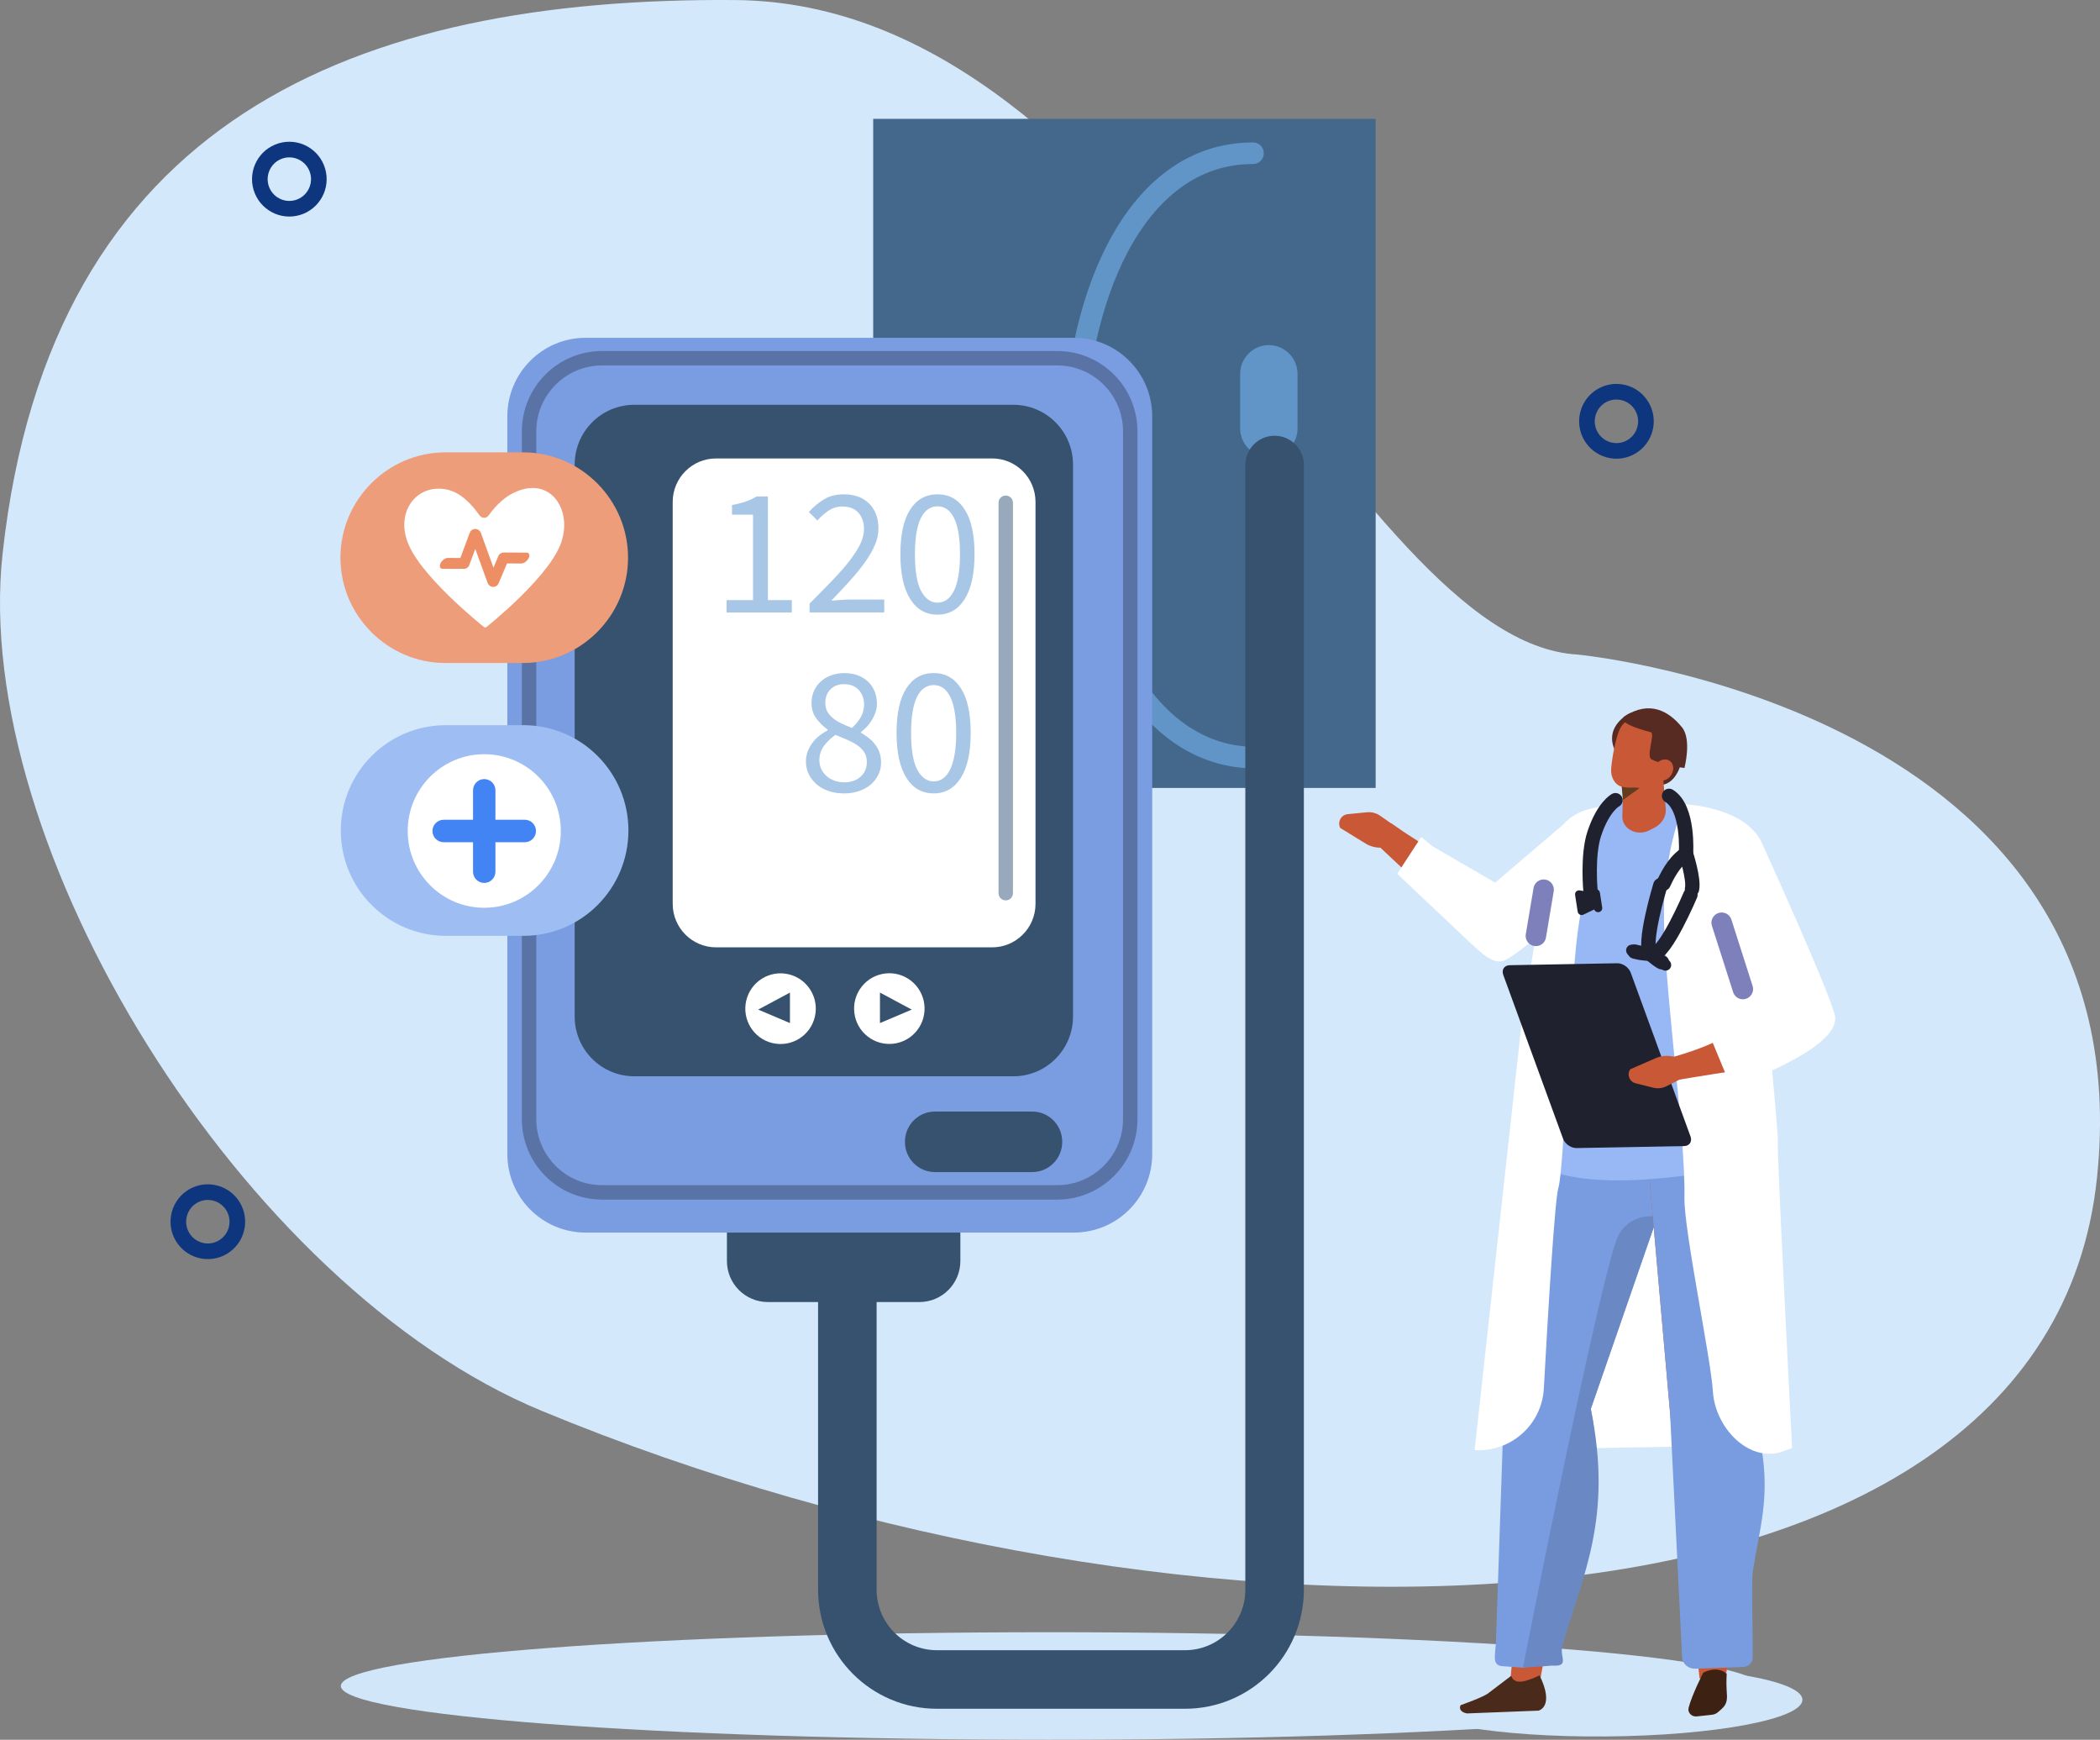 <svg width="297" height="246" viewBox="0 0 297 246" fill="none" xmlns="http://www.w3.org/2000/svg">
<rect x="0" y="0" width="297" height="246" fill="#808080" stroke="none"/>
<g clip-path="url(#clip0_379_2490)">
<path d="M0.368 78.27C7.127 16.805 50.385 -0.411 103.961 0.007C161.681 0.456 190.819 90.693 223.115 92.556C223.115 92.556 303.492 100.146 296.58 166.49C289.275 236.607 167.378 237.077 76.581 199.483C34.331 181.989 -4.196 119.771 0.368 78.27Z" fill="#D4E8FC"/>
<path d="M194.557 16.805H123.495V111.416H194.557V16.805Z" fill="#44688C"/>
<path d="M177.211 21.667C143.22 21.667 143.637 106.362 177.211 107.136" stroke="#6195C7" stroke-width="3.05" stroke-linecap="round" stroke-linejoin="round"/>
<path fill-rule="evenodd" clip-rule="evenodd" d="M179.451 64.641C177.221 64.641 175.394 62.81 175.394 60.574V52.863C175.394 50.627 177.221 48.795 179.451 48.795C181.681 48.795 183.508 50.627 183.508 52.863V60.574C183.508 62.81 181.681 64.641 179.451 64.641Z" fill="#6195C7"/>
<path d="M148.5 246C203.892 246 248.797 242.596 248.797 238.397C248.797 234.198 203.892 230.794 148.5 230.794C93.108 230.794 48.203 234.198 48.203 238.397C48.203 242.596 93.108 246 148.5 246Z" fill="#D2E6FA"/>
<path d="M102.808 169.329H135.822V178.307C135.822 181.508 133.231 184.106 130.039 184.106H108.591C105.399 184.106 102.808 181.508 102.808 178.307V169.329Z" fill="#36526E"/>
<path d="M232.728 60.243C233.097 57.963 231.553 55.814 229.279 55.444C227.005 55.074 224.862 56.622 224.493 58.903C224.124 61.183 225.668 63.331 227.942 63.702C230.216 64.072 232.359 62.523 232.728 60.243Z" stroke="#0D367F" stroke-width="2.21" stroke-linecap="round" stroke-linejoin="round"/>
<path d="M33.513 173.415C33.88 171.135 32.334 168.987 30.06 168.619C27.786 168.25 25.644 169.8 25.276 172.081C24.909 174.361 26.455 176.509 28.729 176.877C31.003 177.246 33.145 175.696 33.513 173.415Z" stroke="#0D367F" stroke-width="2.21" stroke-linecap="round" stroke-linejoin="round"/>
<path d="M42.506 29.201C44.637 28.324 45.655 25.88 44.779 23.743C43.904 21.606 41.467 20.585 39.336 21.463C37.205 22.341 36.187 24.785 37.062 26.922C37.937 29.058 40.374 30.079 42.506 29.201Z" stroke="#0D367F" stroke-width="2.21" stroke-linecap="round" stroke-linejoin="round"/>
<path d="M151.883 47.764H82.826C76.71 47.764 71.752 52.735 71.752 58.867V163.182C71.752 169.314 76.71 174.285 82.826 174.285H151.883C157.998 174.285 162.956 169.314 162.956 163.182V58.867C162.956 52.735 157.998 47.764 151.883 47.764Z" fill="#7A9CE0"/>
<path d="M85.15 50.654H149.528C155.225 50.654 159.851 55.294 159.851 61.005V158.25C159.851 163.962 155.225 168.601 149.528 168.601H85.15C79.453 168.601 74.827 163.962 74.827 158.25V61.005C74.827 55.294 79.453 50.654 85.15 50.654Z" stroke="#5A73A6" stroke-width="2.04" stroke-linecap="round" stroke-linejoin="round"/>
<path d="M143.324 57.24H89.706C85.05 57.24 81.276 61.025 81.276 65.693V143.733C81.276 148.402 85.05 152.186 89.706 152.186H143.324C147.98 152.186 151.754 148.402 151.754 143.733V65.693C151.754 61.025 147.98 57.24 143.324 57.24Z" fill="#36526E"/>
<path d="M140.313 64.823H101.276C97.886 64.823 95.139 67.578 95.139 70.977V127.799C95.139 131.198 97.886 133.954 101.276 133.954H140.313C143.703 133.954 146.451 131.198 146.451 127.799V70.977C146.451 67.578 143.703 64.823 140.313 64.823Z" fill="white"/>
<path d="M102.759 84.856H106.5V72.774H103.527V71.412C104.277 71.276 104.934 71.109 105.489 70.911C106.045 70.716 106.545 70.479 106.99 70.204H108.605V84.856H111.988V86.604H102.759V84.856Z" fill="#A8C6E6"/>
<path d="M114.499 85.344C115.729 84.111 116.823 82.996 117.781 82.004C118.737 81.011 119.542 80.088 120.192 79.242C120.842 78.392 121.338 77.615 121.679 76.901C122.019 76.191 122.193 75.501 122.193 74.832C122.193 73.888 121.936 73.119 121.425 72.52C120.911 71.921 120.133 71.621 119.091 71.621C118.407 71.621 117.775 71.813 117.194 72.199C116.614 72.586 116.083 73.053 115.604 73.599L114.398 72.391C115.083 71.638 115.809 71.032 116.576 70.58C117.344 70.127 118.268 69.897 119.345 69.897C120.866 69.897 122.061 70.339 122.932 71.221C123.804 72.102 124.238 73.272 124.238 74.728C124.238 75.498 124.072 76.274 123.738 77.054C123.405 77.835 122.943 78.639 122.352 79.472C121.762 80.304 121.06 81.168 120.251 82.066C119.438 82.965 118.546 83.922 117.573 84.933C118.018 84.898 118.48 84.863 118.959 84.828C119.438 84.793 119.89 84.776 120.317 84.776H125.058V86.601H114.496V85.34L114.499 85.344Z" fill="#A8C6E6"/>
<path d="M132.596 86.911C130.939 86.911 129.647 86.172 128.726 84.699C127.802 83.226 127.34 81.108 127.34 78.35C127.34 75.592 127.802 73.491 128.726 72.053C129.65 70.615 130.939 69.894 132.596 69.894C134.252 69.894 135.517 70.615 136.441 72.053C137.364 73.491 137.826 75.592 137.826 78.35C137.826 81.108 137.364 83.226 136.441 84.699C135.517 86.172 134.235 86.911 132.596 86.911ZM132.596 85.215C133.075 85.215 133.506 85.082 133.891 84.818C134.277 84.553 134.61 84.142 134.891 83.585C135.173 83.027 135.392 82.317 135.544 81.45C135.697 80.586 135.774 79.552 135.774 78.353C135.774 77.155 135.697 76.124 135.544 75.268C135.392 74.411 135.173 73.714 134.891 73.174C134.61 72.635 134.277 72.238 133.891 71.98C133.506 71.722 133.075 71.593 132.596 71.593C132.116 71.593 131.682 71.722 131.29 71.98C130.897 72.238 130.56 72.635 130.279 73.174C129.997 73.714 129.779 74.414 129.626 75.268C129.473 76.124 129.397 77.152 129.397 78.353C129.397 80.753 129.692 82.495 130.282 83.585C130.873 84.671 131.644 85.218 132.602 85.218L132.596 85.215Z" fill="#A8C6E6"/>
<path d="M119.338 112.186C118.57 112.186 117.855 112.074 117.198 111.851C116.542 111.629 115.976 111.315 115.507 110.915C115.038 110.511 114.666 110.037 114.392 109.487C114.117 108.94 113.982 108.337 113.982 107.686C113.982 107.157 114.072 106.662 114.253 106.209C114.433 105.756 114.663 105.345 114.944 104.976C115.225 104.607 115.552 104.283 115.917 104.001C116.285 103.719 116.663 103.475 117.056 103.27V103.165C116.458 102.737 115.927 102.218 115.465 101.612C115.003 101.002 114.774 100.264 114.774 99.39C114.774 98.756 114.892 98.181 115.132 97.669C115.371 97.154 115.694 96.715 116.104 96.346C116.514 95.977 117 95.691 117.566 95.486C118.129 95.28 118.747 95.176 119.411 95.176C120.13 95.176 120.769 95.284 121.332 95.496C121.894 95.712 122.377 96.011 122.78 96.395C123.183 96.781 123.489 97.244 123.704 97.784C123.919 98.324 124.023 98.913 124.023 99.547C124.023 99.975 123.95 100.386 123.805 100.779C123.659 101.173 123.482 101.542 123.266 101.884C123.051 102.225 122.815 102.535 122.547 102.81C122.283 103.085 122.023 103.315 121.766 103.503V103.608C122.123 103.813 122.474 104.05 122.818 104.315C123.159 104.579 123.464 104.879 123.728 105.213C123.992 105.547 124.208 105.931 124.367 106.356C124.531 106.784 124.61 107.272 124.61 107.822C124.61 108.438 124.482 109.013 124.225 109.542C123.968 110.075 123.61 110.535 123.148 110.932C122.686 111.326 122.13 111.636 121.481 111.858C120.831 112.081 120.112 112.193 119.327 112.193L119.338 112.186ZM119.39 110.619C120.345 110.619 121.12 110.354 121.71 109.821C122.301 109.292 122.596 108.595 122.596 107.738C122.596 107.209 122.474 106.753 122.238 106.376C121.998 106 121.675 105.669 121.266 105.387C120.856 105.105 120.38 104.847 119.841 104.618C119.303 104.388 118.744 104.151 118.164 103.911C117.514 104.356 116.972 104.875 116.535 105.464C116.101 106.056 115.882 106.728 115.882 107.48C115.882 107.944 115.972 108.362 116.149 108.741C116.33 109.117 116.577 109.448 116.893 109.73C117.209 110.013 117.58 110.232 118.008 110.385C118.435 110.538 118.897 110.615 119.39 110.615V110.619ZM120.491 102.932C121.036 102.434 121.46 101.911 121.759 101.365C122.057 100.818 122.207 100.243 122.207 99.644C122.207 98.822 121.96 98.132 121.464 97.575C120.967 97.018 120.269 96.739 119.362 96.739C118.595 96.739 117.962 96.98 117.466 97.46C116.969 97.941 116.722 98.582 116.722 99.386C116.722 99.884 116.827 100.309 117.032 100.658C117.236 101.009 117.514 101.323 117.865 101.594C118.216 101.87 118.615 102.113 119.07 102.326C119.522 102.542 119.998 102.74 120.494 102.928L120.491 102.932Z" fill="#A8C6E6"/>
<path d="M132.054 112.186C130.397 112.186 129.105 111.447 128.184 109.974C127.26 108.501 126.798 106.383 126.798 103.625C126.798 100.867 127.26 98.766 128.184 97.328C129.108 95.89 130.397 95.169 132.054 95.169C133.71 95.169 134.975 95.89 135.899 97.328C136.822 98.766 137.284 100.867 137.284 103.625C137.284 106.383 136.822 108.501 135.899 109.974C134.975 111.447 133.693 112.186 132.054 112.186ZM132.054 110.49C132.533 110.49 132.964 110.357 133.349 110.093C133.735 109.828 134.068 109.417 134.349 108.86C134.631 108.302 134.85 107.592 135.002 106.725C135.155 105.861 135.232 104.827 135.232 103.628C135.232 102.43 135.155 101.399 135.002 100.543C134.85 99.686 134.631 98.989 134.349 98.45C134.068 97.91 133.735 97.513 133.349 97.255C132.964 96.997 132.533 96.868 132.054 96.868C131.574 96.868 131.14 96.997 130.748 97.255C130.355 97.513 130.018 97.91 129.737 98.45C129.455 98.989 129.237 99.689 129.084 100.543C128.931 101.399 128.855 102.427 128.855 103.628C128.855 106.028 129.15 107.77 129.74 108.86C130.331 109.946 131.102 110.493 132.06 110.493L132.054 110.49Z" fill="#A8C6E6"/>
<path d="M145.982 157.174H132.231C129.887 157.174 127.986 159.079 127.986 161.43V161.475C127.986 163.825 129.887 165.731 132.231 165.731H145.982C148.326 165.731 150.226 163.825 150.226 161.475V161.43C150.226 159.079 148.326 157.174 145.982 157.174Z" fill="#36526E"/>
<path d="M115.245 143.767C115.874 141.08 114.211 138.39 111.531 137.76C108.851 137.129 106.169 138.797 105.54 141.484C104.911 144.172 106.574 146.861 109.254 147.491C111.934 148.122 114.617 146.454 115.245 143.767Z" fill="white"/>
<path fill-rule="evenodd" clip-rule="evenodd" d="M111.721 140.352L107.229 142.755L111.721 144.663V140.352Z" fill="#36526E"/>
<path d="M129.709 145.685C131.4 143.508 131.011 140.367 128.839 138.671C126.667 136.975 123.536 137.366 121.844 139.544C120.153 141.722 120.542 144.862 122.714 146.558C124.886 148.254 128.018 147.863 129.709 145.685Z" fill="white"/>
<path fill-rule="evenodd" clip-rule="evenodd" d="M124.451 140.352L128.945 142.755L124.451 144.663V140.352Z" fill="#36526E"/>
<path d="M219.093 204.878L245.285 204.404L244.306 163.99L218.113 164.467L219.093 204.878Z" fill="white"/>
<path d="M207.578 131.676C202.83 127.03 200.107 124.424 195.23 119.865L196.731 116.41C207.877 124.101 212.538 124.599 215.143 129.739C212.778 135.357 208.912 132.501 207.582 131.672L207.578 131.676Z" fill="#C95836"/>
<path d="M197.954 117.267L195.196 115.345C194.643 114.962 193.977 114.787 193.31 114.854L190.611 115.122C189.67 115.216 189.117 116.219 189.545 117.069L193.146 119.287C193.942 119.778 194.953 119.966 195.977 119.813L197.686 119.559L197.957 117.264L197.954 117.267Z" fill="#C95836"/>
<path fill-rule="evenodd" clip-rule="evenodd" d="M234.243 117.595C234.243 117.595 233.246 119.757 228.853 123.091C223.299 127.305 214.212 135.604 212.455 135.918C210.697 136.231 209.11 134.385 205.328 130.84C201.545 127.298 197.613 123.547 197.613 123.547L201.01 118.34L202.552 119.636L211.458 124.804L221.041 116.633L234.247 117.598L234.243 117.595Z" fill="white"/>
<path d="M227.19 245.532C242.526 245.403 254.94 243.078 254.917 240.339C254.894 237.6 242.443 235.484 227.107 235.613C211.771 235.742 199.357 238.067 199.38 240.806C199.403 243.545 211.854 245.661 227.19 245.532Z" fill="#D2E6FA"/>
<path fill-rule="evenodd" clip-rule="evenodd" d="M217.672 238.439L213.608 237.606L214.108 232.18L218.832 231.936L217.672 238.439Z" fill="#C95836"/>
<path fill-rule="evenodd" clip-rule="evenodd" d="M225.407 155.014C217.231 164.756 217.133 161.785 217.133 161.785C217.133 161.785 212.701 194.217 212.823 195.359L211.569 232.166C211.51 233.901 210.913 235.503 212.486 235.593L215.741 235.841C218.405 224.81 228.398 215.981 224.983 199.222L234.399 172.049C246.174 151.538 225.403 155.014 225.403 155.014H225.407Z" fill="#799CE0"/>
<path fill-rule="evenodd" clip-rule="evenodd" d="M215.39 235.809L219.558 235.513C222.049 235.687 220.558 234.207 220.944 232.842C223.792 222.745 228.148 214.738 224.987 199.222L234.403 172.049C231.916 171.631 229.489 172.954 228.665 175.183C225.998 182.375 216.602 229.439 215.394 235.813L215.39 235.809Z" fill="#6A89C4"/>
<path fill-rule="evenodd" clip-rule="evenodd" d="M232.5 157.832L236.272 200.65L240.37 237.342L244.173 236.485C245.372 223.362 252.659 213.721 247.584 198.254L248.411 168.81L239.87 158.779L232.5 157.832Z" fill="#C95836"/>
<path fill-rule="evenodd" clip-rule="evenodd" d="M232.5 157.832L236.188 199.73L237.901 234.35C237.949 235.273 238.79 235.994 239.78 235.955L246.525 235.708C247.265 235.68 247.852 235.13 247.869 234.44C247.949 231.72 247.657 223.727 247.904 222.143C248.838 216.142 250.342 211.91 249.106 204.624C248.05 198.403 247.685 192.089 248.199 185.81L250.2 161.235L239.71 158.755L232.496 157.828L232.5 157.832Z" fill="#799CE0"/>
<path fill-rule="evenodd" clip-rule="evenodd" d="M240.884 236.52C240.884 236.52 239.311 239.581 238.818 241.465C238.734 241.786 238.818 242.124 239.047 242.367C239.276 242.611 239.62 242.737 239.967 242.698C240.718 242.618 241.576 242.528 242.107 242.468C242.437 242.434 242.75 242.298 242.993 242.082C243.139 241.953 243.316 241.796 243.503 241.633C244.354 240.88 244.278 240.117 244.201 239.038C244.122 237.923 244.205 236.642 244.205 236.642C242.718 235.437 240.874 236.523 240.874 236.523L240.884 236.52Z" fill="#3D2213"/>
<path fill-rule="evenodd" clip-rule="evenodd" d="M248.675 162.255C248.675 162.255 233.524 161.552 229.558 161.604L248.612 156.272C248.612 156.272 248.897 160.482 248.675 162.255Z" fill="#728F3B"/>
<path fill-rule="evenodd" clip-rule="evenodd" d="M224.285 114.693L231.041 112.715L233.656 112.572L243.865 115.111C247.345 116.456 249.238 120.207 248.276 123.853L247.307 135.082C248.488 144.977 248.623 153.607 248.887 161.754C248.936 163.216 247.918 164.522 246.483 164.825C236.584 166.929 220.399 168.796 215.807 163.234C214.987 145.461 218.457 126.723 224.285 114.69V114.693Z" fill="#98B7F5"/>
<path d="M219.481 129.544L220.249 124.289" stroke="#4E58AD" stroke-width="2.75" stroke-linecap="round" stroke-linejoin="round"/>
<path fill-rule="evenodd" clip-rule="evenodd" d="M213.723 236.962L210.583 239.344C209.968 239.929 206.568 241.11 206.568 241.11C206.245 241.831 206.922 242.193 207.488 242.277L217.595 241.883C217.595 241.883 219.919 241.357 217.738 236.896C215.918 237.742 214.233 238.355 213.719 236.962H213.723Z" fill="#4A2A1A"/>
<path fill-rule="evenodd" clip-rule="evenodd" d="M228.672 106.547C228.672 106.547 226.536 103.716 229.825 101.257C233.115 98.798 232.955 105.37 232.851 105.443C232.746 105.516 228.672 106.547 228.672 106.547Z" fill="#572A22"/>
<path fill-rule="evenodd" clip-rule="evenodd" d="M237.769 107.881C237.769 107.881 237.032 111.193 234.493 111.002C231.954 110.81 232.652 103.534 232.652 103.534L237.769 107.881Z" fill="#572A22"/>
<path fill-rule="evenodd" clip-rule="evenodd" d="M229.662 108.731C229.662 108.731 229.54 112.391 229.44 115.425C229.412 116.233 229.881 116.992 230.659 117.407C231.44 117.824 232.413 117.835 233.205 117.434C233.465 117.306 233.715 117.177 233.955 117.055C235.042 116.508 235.674 115.453 235.584 114.349C235.344 111.517 234.91 106.355 234.91 106.355L229.658 108.724L229.662 108.731Z" fill="#C95836"/>
<path fill-rule="evenodd" clip-rule="evenodd" d="M229.342 111.05L229.516 113.13L231.885 111.426L229.342 111.05Z" fill="#633C1D"/>
<path fill-rule="evenodd" clip-rule="evenodd" d="M236.334 105.241C236.629 104.21 236.039 103.13 235.018 102.831C233.927 102.51 232.552 102.103 231.464 101.783C230.443 101.48 229.53 102.131 229.082 103.103C228.55 104.248 228.022 106.798 227.863 108.692C227.772 109.762 228.297 110.928 229.318 111.228C230.408 111.548 233.976 111.468 234.851 109.595C235.518 108.17 235.9 106.76 236.334 105.244V105.241Z" fill="#C95836"/>
<path fill-rule="evenodd" clip-rule="evenodd" d="M238.227 108.588C238.227 108.588 239.287 104.586 237.887 102.848C236.008 100.515 233.274 99.017 229.825 101.257C229.825 101.257 227.967 102.089 233.458 103.531C234.156 103.716 232.725 106.975 233.59 107.383C234.754 107.933 236.265 108.369 238.227 108.588Z" fill="#572A22"/>
<path fill-rule="evenodd" clip-rule="evenodd" d="M236.296 109.668C235.782 110.378 234.893 110.605 234.306 110.173C233.722 109.741 233.663 108.814 234.177 108.104C234.692 107.393 235.581 107.167 236.168 107.599C236.751 108.031 236.81 108.957 236.296 109.668Z" fill="#C95836"/>
<path fill-rule="evenodd" clip-rule="evenodd" d="M227.425 113.774C227.425 113.774 224.219 123.442 223.111 131.947C222.007 140.449 221.197 165.383 220.409 167.915C219.884 169.6 218.926 185.729 218.342 196.335C218.061 201.454 213.681 205.352 208.554 205.042L215.303 143.751L219.217 120.384C219.711 117.434 221.923 115.073 224.837 114.383L227.421 113.774H227.425Z" fill="white"/>
<path fill-rule="evenodd" clip-rule="evenodd" d="M238.276 113.722C238.276 113.722 235.973 117.981 235.4 126.633C234.778 136.029 238.422 159.667 238.227 169.311C238.134 173.926 241.958 191.96 242.257 196.784C242.555 201.636 246.97 206.578 251.676 205.383L253.451 204.753C253.451 204.753 251.242 161.987 251.433 161.423C251.624 160.858 249.148 136.13 249.148 136.13L238.28 113.718L238.276 113.722Z" fill="white"/>
<path fill-rule="evenodd" clip-rule="evenodd" d="M236.567 149.473C243.208 147.582 243.017 146.561 249.533 144.688C252.117 143.942 252.84 150.936 249.161 150.999C246.928 151.037 237.532 152.66 237.532 152.66L236.567 149.473Z" fill="#C95836"/>
<path d="M238.276 113.722C238.276 113.722 246.876 114.084 249.186 119.211C249.186 119.211 258.612 139.913 259.491 143.51C260.669 148.327 244.816 153.691 244.816 153.691L241.579 145.872L248.328 141.877L239.05 129.186L238.276 113.722Z" fill="white"/>
<path d="M228.474 113.147C228.474 113.147 226.748 114.032 225.47 117.901C224.462 120.956 224.945 125.995 224.945 125.995" stroke="#20212E" stroke-width="2.03" stroke-linecap="round" stroke-linejoin="round"/>
<path d="M238.449 120.733C238.449 120.733 238.897 114.258 236.053 112.531" stroke="#20212E" stroke-width="2.03" stroke-linecap="round" stroke-linejoin="round"/>
<path d="M235.268 124.943C236.15 122.993 237.189 121.523 238.45 120.736C238.45 120.736 239.613 124.317 239.297 125.727" stroke="#20212E" stroke-width="2.03" stroke-linecap="round" stroke-linejoin="round"/>
<path d="M238.977 127.033C239.422 127.158 239.884 126.897 240.006 126.455C240.127 126.013 239.863 125.546 239.419 125.424C238.974 125.299 238.512 125.56 238.39 126.002C238.269 126.445 238.533 126.911 238.977 127.033Z" fill="#20212E"/>
<path d="M234.869 125.581C235.313 125.706 235.775 125.445 235.897 125.003C236.018 124.56 235.754 124.094 235.31 123.972C234.865 123.846 234.403 124.108 234.282 124.55C234.16 124.992 234.424 125.459 234.869 125.581Z" fill="#20212E"/>
<path d="M239.075 126.532C239.075 126.532 235.542 134.894 233.819 134.877C232.097 134.856 231.18 134.549 231.18 134.549" stroke="#20212E" stroke-width="2.03" stroke-linecap="round" stroke-linejoin="round"/>
<path d="M230.68 135.183L231.173 135.253C231.614 135.315 232.024 135.002 232.083 134.563C232.142 134.121 231.83 133.713 231.388 133.651L230.895 133.581C230.454 133.518 230.044 133.832 229.985 134.27C229.926 134.713 230.239 135.124 230.68 135.183Z" fill="#20212E"/>
<path d="M234.82 125.18C234.82 125.18 232.173 133.87 233.503 134.971C234.834 136.071 235.056 136.075 235.056 136.075" stroke="#20212E" stroke-width="2.03" stroke-linecap="round" stroke-linejoin="round"/>
<path d="M235.122 137.13L234.688 136.858C234.313 136.621 234.198 136.123 234.431 135.744C234.667 135.368 235.164 135.253 235.539 135.486L235.973 135.758C236.348 135.994 236.463 136.493 236.23 136.872C235.994 137.248 235.497 137.363 235.122 137.13Z" fill="#20212E"/>
<path d="M226.077 128.304L223.934 129.332C223.594 129.495 223.188 129.28 223.129 128.907L222.764 126.542C222.705 126.166 223.028 125.842 223.406 125.901L225.765 126.27L226.081 128.304H226.077Z" fill="#20212E"/>
<path d="M226.105 128.977C225.786 129.025 225.487 128.802 225.435 128.482L225.112 126.396C225.063 126.075 225.282 125.776 225.601 125.731C225.921 125.682 226.22 125.905 226.272 126.225L226.595 128.311C226.644 128.632 226.425 128.931 226.105 128.977Z" fill="#20212E"/>
<path d="M246.49 139.85L243.493 130.471" stroke="#7D80BA" stroke-width="2.89" stroke-linecap="round" stroke-linejoin="round"/>
<path d="M217.217 132.334L218.314 125.8" stroke="#7D80BA" stroke-width="2.89" stroke-linecap="round" stroke-linejoin="round"/>
<path d="M222.969 162.335L238.161 162.06C238.939 162.046 239.356 161.43 239.085 160.688L230.627 137.523C230.357 136.785 229.499 136.189 228.721 136.203L213.528 136.479C212.75 136.492 212.333 137.109 212.604 137.851L221.062 161.015C221.333 161.754 222.191 162.349 222.969 162.335Z" fill="#20212E"/>
<path d="M238.516 152.162L235.671 153.597C235.101 153.882 234.448 153.955 233.83 153.802L231.319 153.175C230.443 152.956 230.051 151.932 230.562 151.19L234.24 149.591C235.053 149.24 236.029 149.201 236.977 149.487L238.554 149.961L238.516 152.165V152.162Z" fill="#C95836"/>
<path d="M73.972 93.748H62.999C54.83 93.748 48.148 87.047 48.148 78.855C48.148 70.663 54.83 63.962 62.999 63.962H73.972C82.141 63.962 88.824 70.663 88.824 78.855C88.824 87.047 82.141 93.748 73.972 93.748Z" fill="#ED9D79"/>
<path d="M74.024 102.538H63.052C54.849 102.538 48.2 109.206 48.2 117.431V117.434C48.2 125.659 54.849 132.327 63.052 132.327H74.024C82.227 132.327 88.876 125.659 88.876 117.434V117.431C88.876 109.206 82.227 102.538 74.024 102.538Z" fill="#9EBEF3"/>
<path d="M73.722 69.256C71.548 69.918 70.093 71.51 69.092 72.899C68.783 73.331 68.144 73.324 67.831 72.885C66.772 71.405 65.223 69.608 63.118 69.204C59.099 68.427 56.262 72.008 57.453 76.058C58.731 80.993 68.505 88.704 68.505 88.704H68.745C68.745 88.704 78.359 81.091 79.533 76.166C80.641 72.126 78.133 67.919 73.726 69.256H73.722Z" fill="white"/>
<path d="M69.759 82.982C69.759 82.982 69.738 82.982 69.728 82.982C69.38 82.968 69.082 82.745 68.96 82.414L67.22 77.612L66.369 79.9C66.251 80.224 65.938 80.443 65.591 80.44L62.583 80.426C62.35 80.426 62.204 80.276 62.201 80.039C62.194 79.527 62.816 78.89 63.319 78.89L65.111 78.9L66.438 75.334C66.56 75.006 66.872 74.79 67.216 74.794C67.216 74.794 67.223 74.794 67.227 74.794C67.574 74.801 67.89 75.027 68.012 75.362L69.79 80.272L70.481 78.632C70.61 78.322 70.912 78.124 71.245 78.124L74.486 78.141C74.719 78.141 74.865 78.291 74.868 78.528C74.875 79.04 74.253 79.677 73.75 79.677L71.704 79.666L70.519 82.477C70.387 82.791 70.092 82.986 69.755 82.986L69.759 82.982Z" fill="#ED8E64"/>
<path d="M79.314 117.501C79.314 123.498 74.465 128.357 68.488 128.357C62.507 128.357 57.661 123.495 57.661 117.501C57.661 111.507 62.51 106.645 68.488 106.645C74.469 106.645 79.314 111.507 79.314 117.501Z" fill="white"/>
<path d="M68.484 124.846C67.612 124.846 66.9 124.132 66.9 123.258V111.75C66.9 110.876 67.612 110.162 68.484 110.162C69.356 110.162 70.068 110.876 70.068 111.75V123.258C70.068 124.132 69.356 124.846 68.484 124.846Z" fill="#4284F3"/>
<path d="M61.163 117.501C61.163 116.626 61.875 115.912 62.746 115.912H74.222C75.094 115.912 75.806 116.626 75.806 117.501C75.806 118.375 75.094 119.089 74.222 119.089H62.746C61.875 119.089 61.163 118.375 61.163 117.501Z" fill="#4284F3"/>
<path d="M119.838 179.129V224.776C119.838 231.79 125.51 237.477 132.505 237.477H167.597C174.592 237.477 180.264 231.79 180.264 224.776V65.756" stroke="#36526E" stroke-width="8.28" stroke-linecap="round" stroke-linejoin="round"/>
<path d="M142.241 71.092V126.291" stroke="#97A9BA" stroke-width="2.04" stroke-linecap="round" stroke-linejoin="round"/>
</g>
<defs>
<clipPath id="clip0_379_2490">
<rect width="297" height="246" fill="white"/>
</clipPath>
</defs>
</svg>
